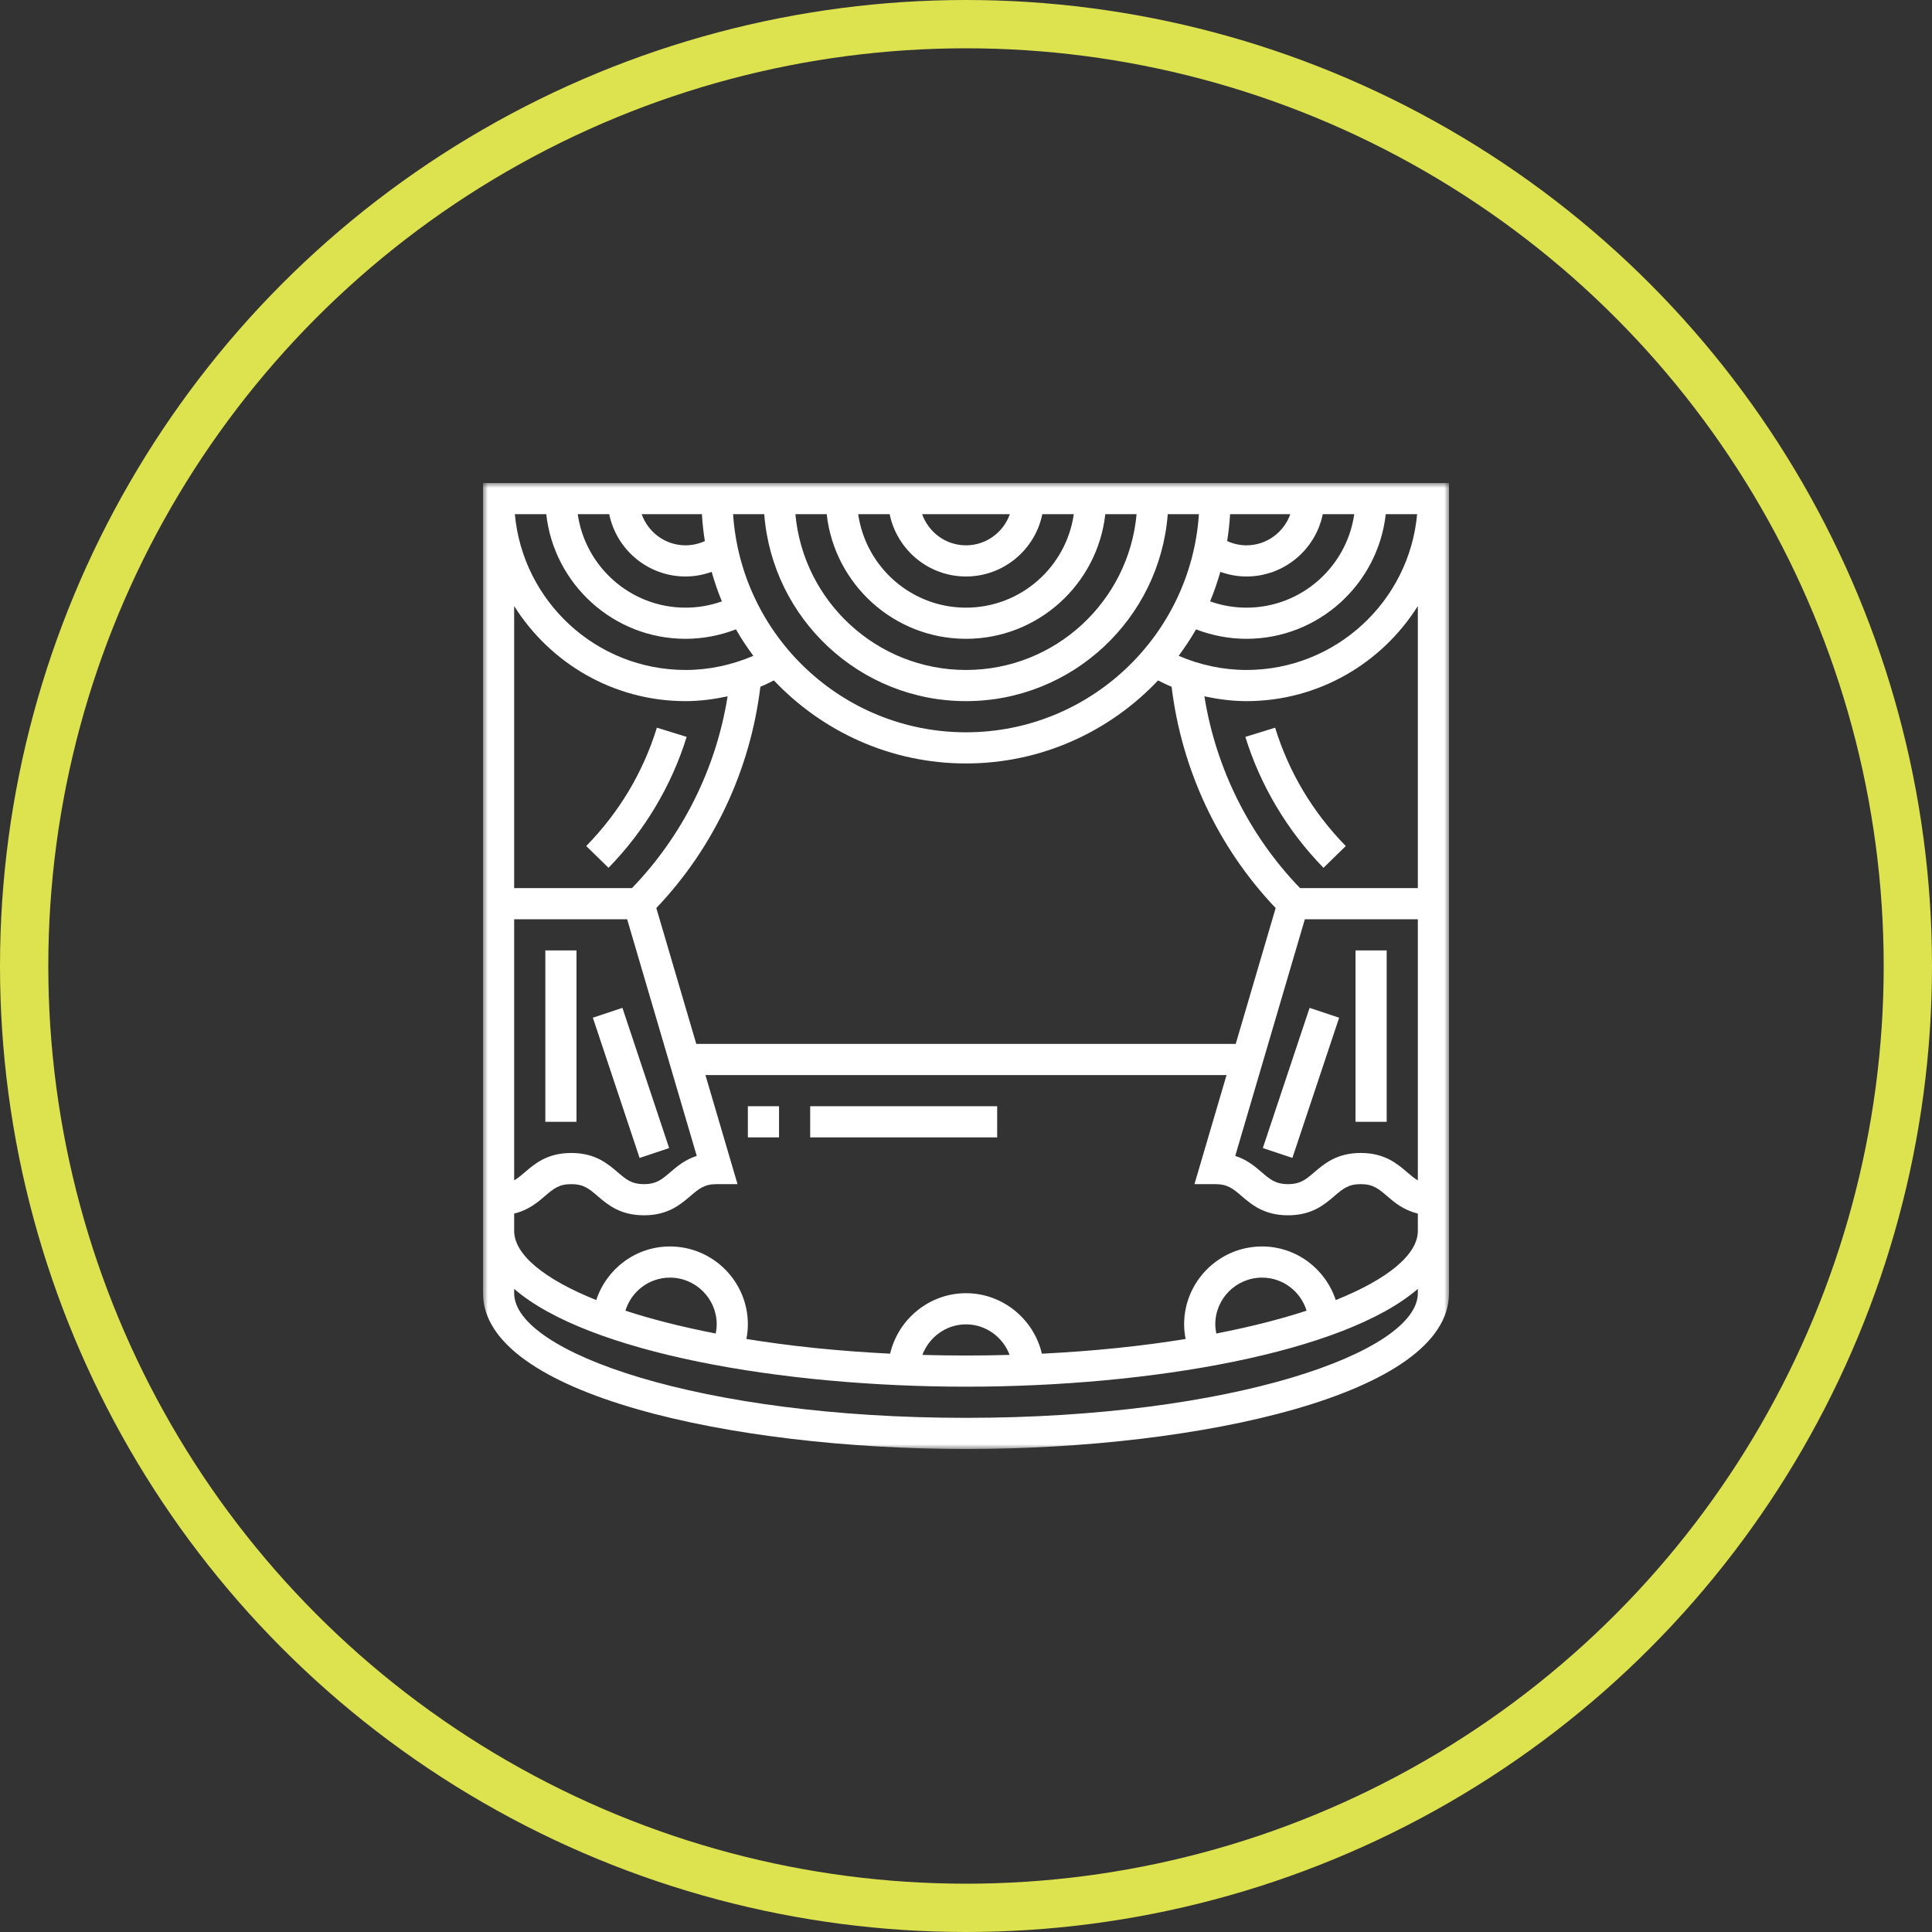 <?xml version="1.0" encoding="UTF-8"?>
<svg width="200px" height="200px" viewBox="0 0 200 200" version="1.1" xmlns="http://www.w3.org/2000/svg" xmlns:xlink="http://www.w3.org/1999/xlink">
    <rect x="0" y="0" width="200" height="200" fill="#333333" stroke="none"/>
    <title>PARTECIPARE</title>
    <defs>
        <polygon id="path-1" points="0 0 100 0 100 99.999 0 99.999"></polygon>
        <polygon id="path-3" points="0 100 100 100 100 0 0 0"></polygon>
    </defs>
    <g id="Kainon" stroke="none" stroke-width="1" fill="none" fill-rule="evenodd">
        <g id="PARTECIPARE">
            <g id="Group-14" transform="translate(50, 50)">
                <g id="Group-3" transform="translate(0, 0.001)">
                    <mask id="mask-2" fill="white">
                        <use xlink:href="#path-1"></use>
                    </mask>
                    <g id="Clip-2"></g>
                    <path d="M96.774,41.935 L84.579,41.935 C79.321,36.49 75.868,29.537 74.679,22.083 C76.108,22.387 77.561,22.58 79.032,22.58 C86.506,22.58 93.061,18.638 96.774,12.737 L96.774,41.935 Z M88.276,84.582 C87.211,81.353 84.2,79.032 80.645,79.032 C76.198,79.032 72.58,82.65 72.58,87.096 C72.58,87.611 72.639,88.116 72.732,88.611 C68.251,89.338 63.259,89.867 57.853,90.132 C57.024,86.559 53.797,83.87 50,83.87 C46.203,83.87 42.976,86.559 42.147,90.13 C36.74,89.866 31.748,89.337 27.268,88.609 C27.361,88.116 27.419,87.611 27.419,87.096 C27.419,82.65 23.801,79.032 19.355,79.032 C15.798,79.032 12.789,81.353 11.724,84.582 C6.293,82.401 3.226,79.854 3.226,77.419 L3.226,75.625 C4.705,75.275 5.639,74.479 6.424,73.804 C7.284,73.067 7.851,72.58 9.137,72.58 C10.422,72.58 10.992,73.067 11.851,73.804 C12.892,74.696 14.185,75.806 16.664,75.806 C19.143,75.806 20.439,74.696 21.479,73.804 C22.339,73.067 22.908,72.58 24.193,72.58 L26.348,72.58 L23.027,61.29 L76.971,61.29 L73.65,72.58 L75.806,72.58 C77.092,72.58 77.661,73.067 78.521,73.804 C79.561,74.696 80.856,75.806 83.335,75.806 C85.814,75.806 87.108,74.696 88.148,73.804 C89.009,73.067 89.577,72.58 90.863,72.58 C92.147,72.58 92.714,73.067 93.576,73.804 C94.361,74.479 95.295,75.275 96.774,75.625 L96.774,77.419 C96.774,79.854 93.706,82.401 88.276,84.582 L88.276,84.582 Z M75.806,87.096 C75.806,84.429 77.977,82.258 80.645,82.258 C82.813,82.258 84.648,83.695 85.256,85.679 C82.55,86.566 79.409,87.364 75.911,88.043 C75.85,87.733 75.806,87.419 75.806,87.096 L75.806,87.096 Z M45.485,90.258 C46.176,88.42 47.94,87.096 50,87.096 C52.059,87.096 53.824,88.42 54.514,90.258 C53.035,90.298 51.532,90.322 50,90.322 C48.468,90.322 46.964,90.298 45.485,90.258 L45.485,90.258 Z M24.089,88.043 C20.589,87.364 17.45,86.566 14.743,85.679 C15.351,83.693 17.187,82.258 19.355,82.258 C22.022,82.258 24.193,84.429 24.193,87.096 C24.193,87.419 24.15,87.733 24.089,88.043 L24.089,88.043 Z M50,96.774 C22.435,96.774 3.226,89.974 3.226,83.87 L3.226,83.424 C10.869,90.037 30.901,93.548 50,93.548 C69.098,93.548 89.13,90.037 96.774,83.424 L96.774,83.87 C96.774,89.974 77.564,96.774 50,96.774 L50,96.774 Z M20.968,22.58 C22.439,22.58 23.892,22.387 25.321,22.083 C24.134,29.537 20.679,36.49 15.421,41.935 L3.226,41.935 L3.226,12.737 C6.939,18.638 13.493,22.58 20.968,22.58 L20.968,22.58 Z M6.547,3.225 C7.353,10.472 13.509,16.129 20.968,16.129 C22.753,16.129 24.529,15.788 26.187,15.151 C26.73,16.103 27.335,17.012 27.985,17.888 C25.779,18.838 23.392,19.354 20.968,19.354 C11.727,19.354 4.116,12.256 3.298,3.225 L6.547,3.225 Z M72.014,17.888 C72.664,17.012 73.269,16.103 73.813,15.151 C75.471,15.788 77.247,16.129 79.032,16.129 C86.49,16.129 92.647,10.472 93.453,3.225 L96.701,3.225 C95.884,12.256 88.272,19.354 79.032,19.354 C76.608,19.354 74.221,18.838 72.014,17.888 L72.014,17.888 Z M79.032,6.451 C78.332,6.451 77.658,6.293 77.034,6.009 C77.182,5.095 77.282,4.167 77.337,3.225 L83.572,3.225 C82.906,5.098 81.132,6.451 79.032,6.451 L79.032,6.451 Z M76.329,9.198 C77.19,9.504 78.097,9.677 79.032,9.677 C82.926,9.677 86.184,6.901 86.934,3.225 L90.193,3.225 C89.406,8.688 84.708,12.903 79.032,12.903 C77.729,12.903 76.469,12.679 75.269,12.253 C75.687,11.264 76.027,10.24 76.329,9.198 L76.329,9.198 Z M50,16.129 C57.458,16.129 63.614,10.472 64.421,3.225 L67.659,3.225 C66.842,12.254 59.239,19.354 50,19.354 C40.761,19.354 33.158,12.254 32.34,3.225 L35.579,3.225 C36.385,10.472 42.542,16.129 50,16.129 L50,16.129 Z M45.458,3.225 L54.54,3.225 C53.874,5.098 52.1,6.451 50,6.451 C47.9,6.451 46.126,5.098 45.458,3.225 L45.458,3.225 Z M50,9.677 C53.893,9.677 57.151,6.901 57.901,3.225 L61.161,3.225 C60.374,8.688 55.676,12.903 50,12.903 C44.324,12.903 39.626,8.688 38.839,3.225 L42.098,3.225 C42.848,6.901 46.106,9.677 50,9.677 L50,9.677 Z M25.889,3.225 L29.114,3.225 C29.942,14.033 38.982,22.58 50,22.58 C61.018,22.58 70.058,14.033 70.885,3.225 L74.111,3.225 C73.276,15.814 62.795,25.806 50,25.806 C37.205,25.806 26.724,15.814 25.889,3.225 L25.889,3.225 Z M20.968,9.677 C21.903,9.677 22.809,9.504 23.671,9.198 C23.972,10.24 24.313,11.266 24.73,12.253 C23.53,12.679 22.271,12.903 20.968,12.903 C15.292,12.903 10.593,8.688 9.806,3.225 L13.066,3.225 C13.816,6.901 17.074,9.677 20.968,9.677 L20.968,9.677 Z M22.966,6.009 C22.342,6.293 21.668,6.451 20.968,6.451 C18.868,6.451 17.093,5.098 16.426,3.225 L22.661,3.225 C22.718,4.167 22.818,5.095 22.966,6.009 L22.966,6.009 Z M3.226,45.161 L14.922,45.161 L22.127,69.658 C20.903,70.05 20.084,70.751 19.379,71.354 C18.519,72.093 17.95,72.58 16.664,72.58 C15.379,72.58 14.811,72.093 13.95,71.356 C12.909,70.464 11.616,69.354 9.137,69.354 C6.659,69.354 5.364,70.464 4.326,71.356 C3.929,71.695 3.595,71.98 3.226,72.191 L3.226,45.161 Z M77.921,58.064 L22.079,58.064 L17.942,43.998 C23.905,37.74 27.677,29.67 28.713,21.091 C29.192,20.901 29.65,20.661 30.114,20.437 C35.116,25.716 42.171,29.032 50,29.032 C57.829,29.032 64.884,25.716 69.884,20.437 C70.348,20.662 70.806,20.903 71.285,21.091 C72.322,29.67 76.095,37.74 82.056,43.998 L77.921,58.064 Z M85.077,45.161 L96.774,45.161 L96.774,72.191 C96.405,71.982 96.071,71.695 95.676,71.356 C94.635,70.464 93.342,69.354 90.863,69.354 C88.384,69.354 87.089,70.464 86.048,71.356 C85.189,72.093 84.621,72.58 83.335,72.58 C82.05,72.58 81.48,72.093 80.621,71.356 C79.916,70.753 79.097,70.05 77.872,69.659 L85.077,45.161 Z M0,0 L0,1.612 L0,72.529 L0,75.806 L0,83.87 C0,94.346 25.761,100 50,100 C74.239,100 100,94.346 100,83.87 L100,75.806 L100,72.608 L100,1.612 L100,0 L0,0 Z" id="Fill-1" fill="#FFFFFF" mask="url(#mask-2)"></path>
                </g>
                <path d="M78.918,26.282 C80.478,31.327 83.274,36.014 87.007,39.835 L89.315,37.582 C85.889,34.076 83.429,29.953 82,25.329 L78.918,26.282 Z" id="Fill-4" fill="#FFFFFF"></path>
                <mask id="mask-4" fill="white">
                    <use xlink:href="#path-3"></use>
                </mask>
                <g id="Clip-7"></g>
                <polygon id="Fill-6" fill="#FFFFFF" mask="url(#mask-4)" points="90.323 66.129 93.549 66.129 93.549 48.387 90.323 48.387"></polygon>
                <polygon id="Fill-8" fill="#FFFFFF" mask="url(#mask-4)" points="80.727 68.848 85.568 54.333 88.628 55.354 83.787 69.869"></polygon>
                <path d="M21.082,26.282 L18,25.329 C16.571,29.953 14.111,34.076 10.685,37.582 L12.993,39.835 C16.727,36.014 19.522,31.327 21.082,26.282" id="Fill-9" fill="#FFFFFF" mask="url(#mask-4)"></path>
                <polygon id="Fill-10" fill="#FFFFFF" mask="url(#mask-4)" points="6.452 66.129 9.678 66.129 9.678 48.387 6.452 48.387"></polygon>
                <polygon id="Fill-11" fill="#FFFFFF" mask="url(#mask-4)" points="11.372 55.351 14.432 54.331 19.271 68.848 16.21 69.868"></polygon>
                <polygon id="Fill-12" fill="#FFFFFF" mask="url(#mask-4)" points="27.419 67.742 30.645 67.742 30.645 64.516 27.419 64.516"></polygon>
                <polygon id="Fill-13" fill="#FFFFFF" mask="url(#mask-4)" points="33.871 67.742 53.226 67.742 53.226 64.516 33.871 64.516"></polygon>
            </g>
            <circle id="Oval" stroke="#DDE24F" stroke-width="5" cx="100" cy="100" r="97.5"></circle>
        </g>
    </g>
</svg>